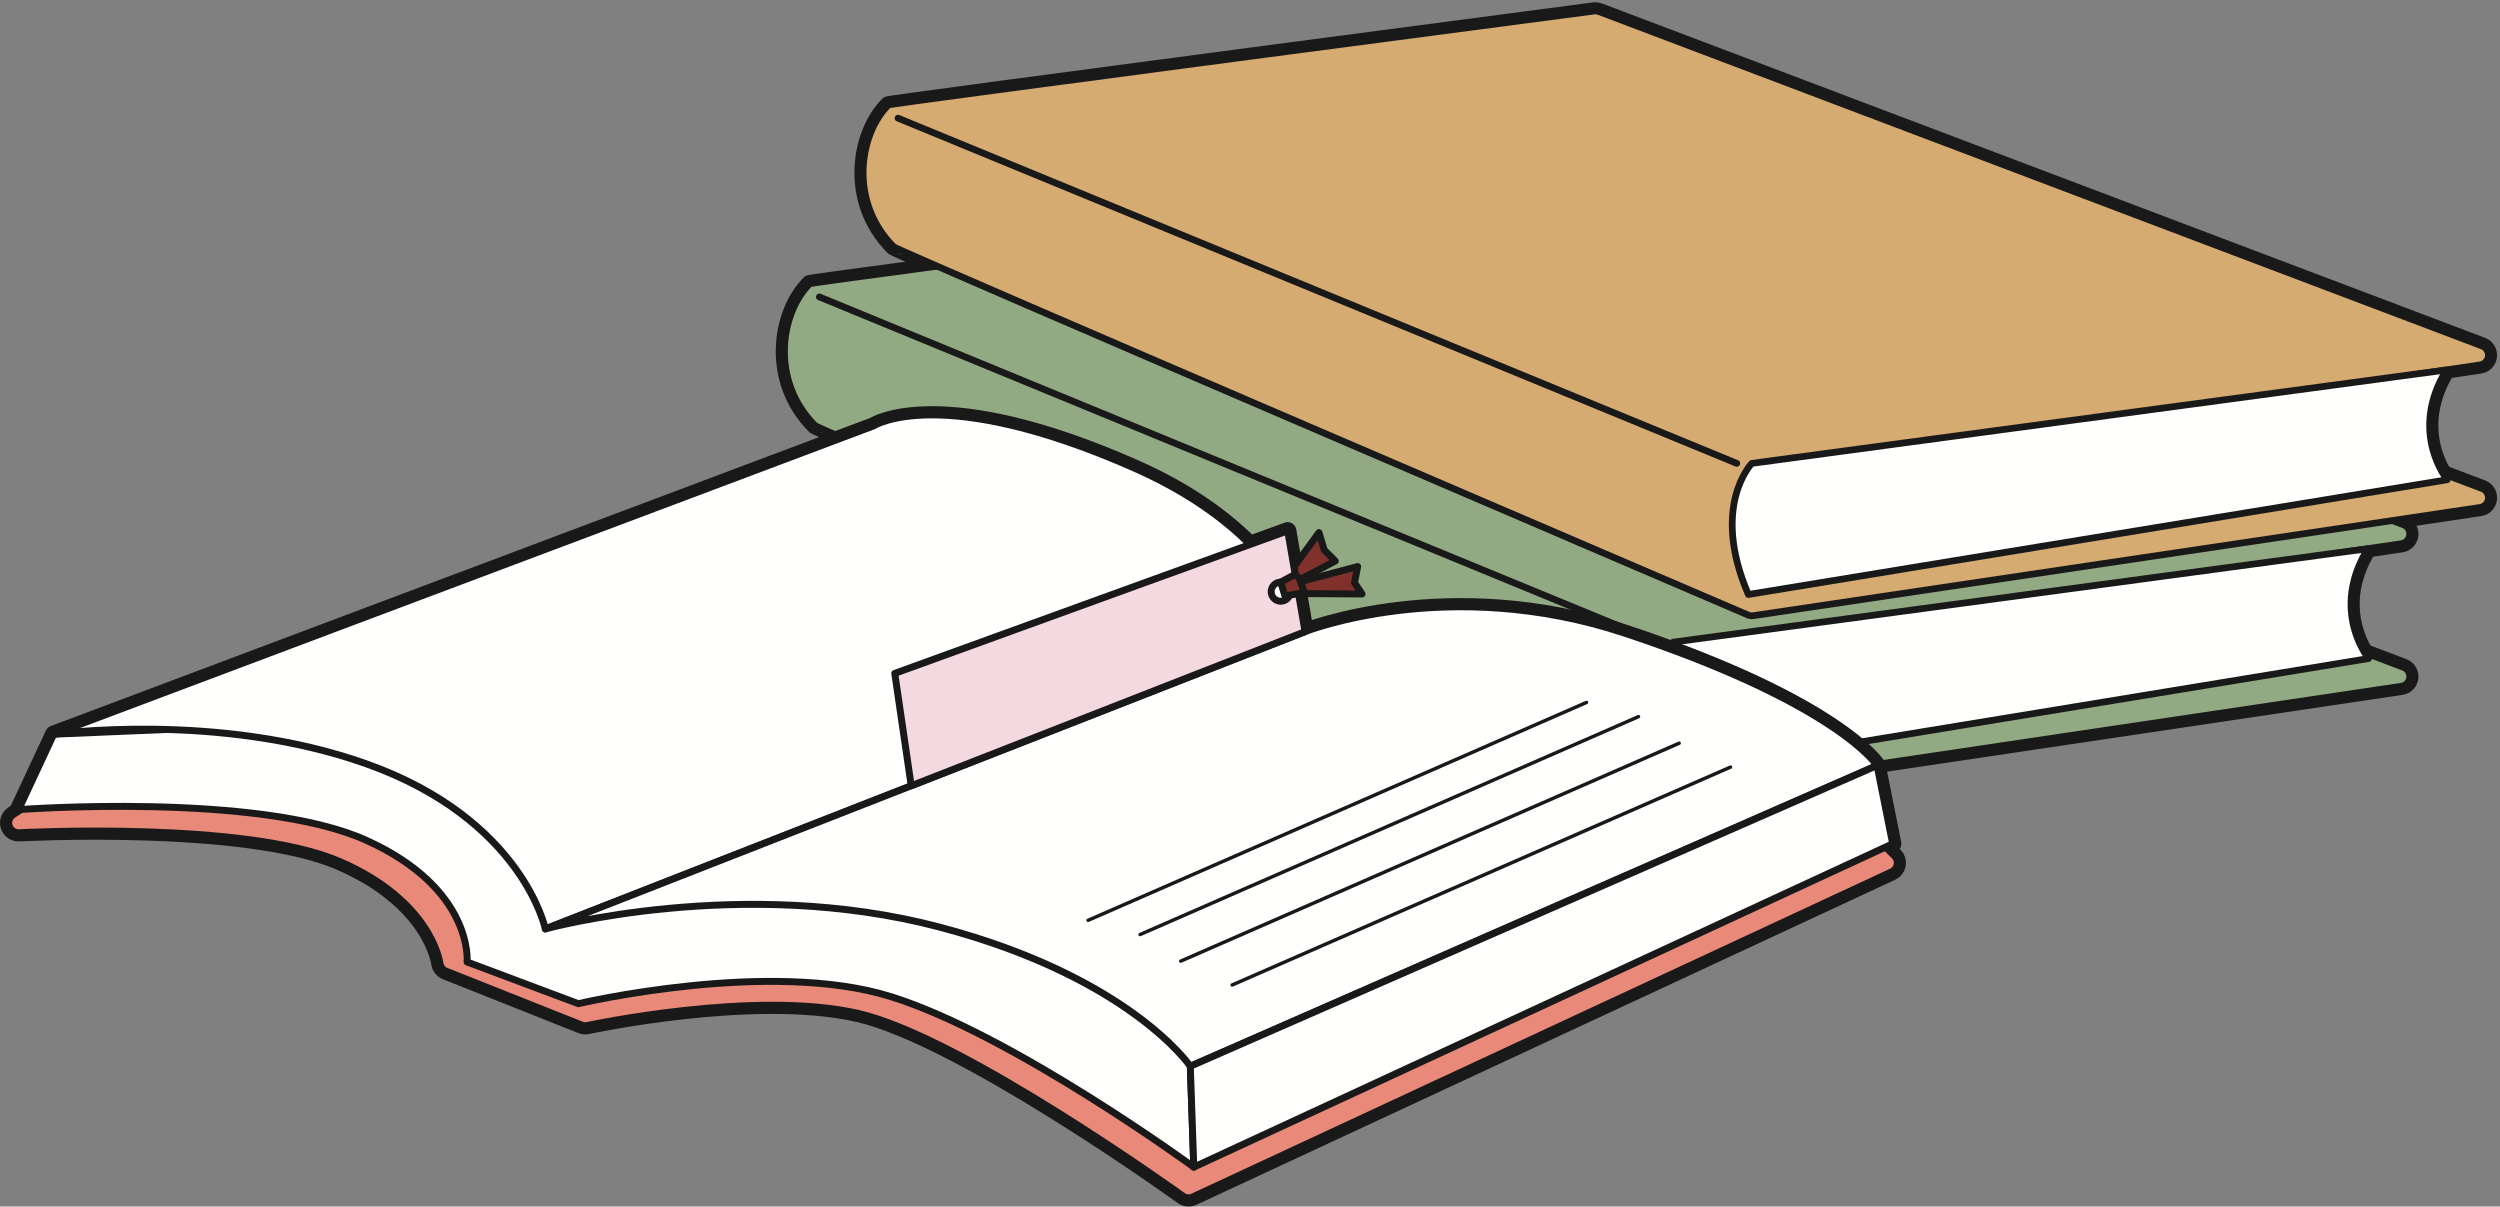 <?xml version="1.0" encoding="UTF-8"?>
<!DOCTYPE svg PUBLIC "-//W3C//DTD SVG 1.1//EN" "http://www.w3.org/Graphics/SVG/1.1/DTD/svg11.dtd">
<svg version="1.1" xmlns="http://www.w3.org/2000/svg" xmlns:xlink="http://www.w3.org/1999/xlink" x="0" y="0" width="719" height="347" viewBox="0, 0, 719, 347">
  <rect x="0" y="0" width="719" height="347" fill="#808080" stroke="none"/>
  <g id="Layer_1">
    <path d="M713.833,140.499 L702.662,136.269 C700.105,132.079 694.889,120.567 703.593,106.392 L713.247,104.954 C714.522,104.764 715.51,103.736 715.647,102.453 C715.785,101.171 715.04,99.956 713.833,99.499 L459.833,3.327 C459.411,3.168 458.965,3.112 458.52,3.161 C458.52,3.161 252.727,30.187 255.497,30.187 C247.083,38.602 244.043,57.998 257.024,70.979 C256.959,71.037 261.56,73.083 269.53,76.562 C247.237,79.542 232.115,81.601 232.879,81.601 C224.465,90.016 221.426,109.412 234.407,122.393 C233.936,122.82 480.088,228.28 480.088,228.28 C480.572,228.491 481.106,228.56 481.63,228.481 L690.63,197.368 C691.906,197.177 692.894,196.149 693.03,194.866 C693.169,193.585 692.423,192.37 691.216,191.913 L680.045,187.684 C677.488,183.493 672.271,171.981 680.976,157.806 L690.63,156.368 C691.906,156.177 692.894,155.149 693.03,153.866 C693.169,152.585 692.423,151.37 691.216,150.913 L688.032,149.708 L713.247,145.954 C714.522,145.763 715.51,144.735 715.647,143.452 C715.785,142.171 715.04,140.956 713.833,140.499" fill="#1A1919"/>
    <path d="M713.833,140.499 L702.662,136.269 C700.105,132.079 694.889,120.567 703.593,106.392 L713.247,104.954 C714.522,104.764 715.51,103.736 715.647,102.453 C715.785,101.171 715.04,99.956 713.833,99.499 L459.833,3.327 C459.411,3.168 458.965,3.112 458.52,3.161 C458.52,3.161 252.727,30.187 255.497,30.187 C247.083,38.602 244.043,57.998 257.024,70.979 C256.959,71.037 261.56,73.083 269.53,76.562 C247.237,79.542 232.115,81.601 232.879,81.601 C224.465,90.016 221.426,109.412 234.407,122.393 C233.936,122.82 480.088,228.28 480.088,228.28 C480.572,228.491 481.106,228.56 481.63,228.481 L690.63,197.368 C691.906,197.177 692.894,196.149 693.03,194.866 C693.169,193.585 692.423,192.37 691.216,191.913 L680.045,187.684 C677.488,183.493 672.271,171.981 680.976,157.806 L690.63,156.368 C691.906,156.177 692.894,155.149 693.03,153.866 C693.169,152.585 692.423,151.37 691.216,150.913 L688.032,149.708 L713.247,145.954 C714.522,145.763 715.51,144.735 715.647,143.452 C715.785,142.171 715.04,140.956 713.833,140.499 z" fill-opacity="0" stroke="#1A1919" stroke-width="5" stroke-linecap="round" stroke-linejoin="round"/>
    <path d="M234.407,122.393 C221.426,109.412 224.465,90.016 232.879,81.601 C230.11,81.601 435.902,54.575 435.902,54.575 C436.348,54.526 436.795,54.582 437.217,54.741 L691.216,150.913 C692.423,151.37 693.169,152.585 693.03,153.866 C692.894,155.149 691.906,156.177 690.63,156.368 L623.667,166.337 L691.216,191.913 C692.423,192.37 693.169,193.585 693.03,194.866 C692.894,196.149 691.906,197.177 690.63,197.368 L481.63,228.481 C481.106,228.56 480.572,228.491 480.088,228.28 C480.088,228.28 233.936,122.82 234.407,122.393" fill="#92AA83"/>
    <path d="M234.407,122.393 C221.426,109.412 224.465,90.016 232.879,81.601 C230.11,81.601 435.902,54.575 435.902,54.575 C436.348,54.526 436.795,54.582 437.217,54.741 L691.216,150.913 C692.423,151.37 693.169,152.585 693.03,153.866 C692.894,155.149 691.906,156.177 690.63,156.368 L623.667,166.337 L691.216,191.913 C692.423,192.37 693.169,193.585 693.03,194.866 C692.894,196.149 691.906,197.177 690.63,197.368 L481.63,228.481 C481.106,228.56 480.572,228.491 480.088,228.28 C480.088,228.28 233.936,122.82 234.407,122.393 z" fill-opacity="0" stroke="#1A1919" stroke-width="1.942" stroke-linecap="round" stroke-linejoin="round"/>
    <path d="M680.976,157.806 L481.212,184.679 C481.212,184.679 469.212,196.935 480.212,222.392 L681.212,189.392 C681.212,189.392 669.976,175.72 680.976,157.806" fill="#FFFFFE"/>
    <path d="M680.976,157.806 L481.212,184.679 C481.212,184.679 469.212,196.935 480.212,222.392 L681.212,189.392 C681.212,189.392 669.976,175.72 680.976,157.806 z" fill-opacity="0" stroke="#1A1919" stroke-width="1.942" stroke-linecap="round" stroke-linejoin="round"/>
    <path d="M235.651,85.394 L476.878,184.679" fill="#FFFFFE"/>
    <path d="M235.651,85.394 L476.878,184.679" fill-opacity="0" stroke="#1A1919" stroke-width="1.942" stroke-linecap="round" stroke-linejoin="round"/>
    <path d="M257.024,70.979 C244.043,57.998 247.083,38.602 255.497,30.187 C252.727,30.187 458.52,3.161 458.52,3.161 C458.965,3.112 459.411,3.168 459.833,3.327 L713.833,99.499 C715.04,99.956 715.785,101.171 715.647,102.453 C715.51,103.736 714.522,104.764 713.247,104.954 L646.284,114.923 L713.833,140.499 C715.04,140.956 715.785,142.171 715.647,143.452 C715.51,144.735 714.522,145.763 713.247,145.954 L504.247,177.067 C503.724,177.145 503.188,177.077 502.704,176.866 C502.704,176.866 256.553,71.406 257.024,70.979" fill="#D5AB71"/>
    <path d="M257.024,70.979 C244.043,57.998 247.083,38.602 255.497,30.187 C252.727,30.187 458.52,3.161 458.52,3.161 C458.965,3.112 459.411,3.168 459.833,3.327 L713.833,99.499 C715.04,99.956 715.785,101.171 715.647,102.453 C715.51,103.736 714.522,104.764 713.247,104.954 L646.284,114.923 L713.833,140.499 C715.04,140.956 715.785,142.171 715.647,143.452 C715.51,144.735 714.522,145.763 713.247,145.954 L504.247,177.067 C503.724,177.145 503.188,177.077 502.704,176.866 C502.704,176.866 256.553,71.406 257.024,70.979 z" fill-opacity="0" stroke="#1A1919" stroke-width="1.942" stroke-linecap="round" stroke-linejoin="round"/>
    <path d="M703.593,106.392 L503.829,133.265 C503.829,133.265 491.829,145.52 502.829,170.977 L703.829,137.977 C703.829,137.977 692.593,124.306 703.593,106.392" fill="#FFFFFE"/>
    <path d="M703.593,106.392 L503.829,133.265 C503.829,133.265 491.829,145.52 502.829,170.977 L703.829,137.977 C703.829,137.977 692.593,124.306 703.593,106.392 z" fill-opacity="0" stroke="#1A1919" stroke-width="1.942" stroke-linecap="round" stroke-linejoin="round"/>
    <path d="M258.268,33.979 L499.495,133.265" fill="#FFFFFE"/>
    <path d="M258.268,33.979 L499.495,133.265" fill-opacity="0" stroke="#1A1919" stroke-width="1.942" stroke-linecap="round" stroke-linejoin="round"/>
    <path d="M371.085,170.165 C371.085,170.556 371.001,170.927 370.854,171.263 C370.161,170.056 369.367,168.774 368.458,167.429 C369.918,167.493 371.085,168.688 371.085,170.165 z M544.839,246.161 L542.289,243.612 L544.335,242.665 L539.835,220.165 C539.835,220.165 528.544,202.456 467.335,182.124 C416.598,165.269 375.335,181.665 375.335,181.665 L370.335,152.665 L359.473,156.606 C352.148,149.259 341.573,141.399 326.335,134.665 C270.509,109.999 251.28,122.479 251.28,122.479 L15.458,211.159 C15.458,211.159 28.899,209.263 47.916,209.798 L15.458,211.159 L5.335,232.851 C5.335,232.851 5.597,232.831 6.089,232.798 L3.792,234.288 C2.714,234.987 2.242,236.323 2.64,237.544 C3.039,238.767 4.209,239.567 5.492,239.495 C6.14,239.46 70.585,236.048 97.711,247.769 C123.769,259.026 126.424,276.306 126.524,277.034 C126.664,278.048 127.339,278.923 128.288,279.3 L167.288,294.8 C167.813,295.009 168.387,295.056 168.938,294.935 C169.414,294.831 216.857,284.655 246.708,291.431 C276.62,298.22 339.543,343.507 340.175,343.964 C341.007,344.565 342.1,344.669 343.03,344.235 L544.03,250.735 C544.869,250.345 545.465,249.569 545.626,248.659 C545.787,247.747 545.493,246.815 544.839,246.161" fill="#1A1919"/>
    <path d="M371.085,170.165 C371.085,170.556 371.001,170.927 370.854,171.263 C370.161,170.056 369.367,168.774 368.458,167.429 C369.918,167.493 371.085,168.688 371.085,170.165 z M544.839,246.161 L542.289,243.612 L544.335,242.665 L539.835,220.165 C539.835,220.165 528.544,202.456 467.335,182.124 C416.598,165.269 375.335,181.665 375.335,181.665 L370.335,152.665 L359.473,156.606 C352.148,149.259 341.573,141.399 326.335,134.665 C270.509,109.999 251.28,122.479 251.28,122.479 L15.458,211.159 C15.458,211.159 28.899,209.263 47.916,209.798 L15.458,211.159 L5.335,232.851 C5.335,232.851 5.597,232.831 6.089,232.798 L3.792,234.288 C2.714,234.987 2.242,236.323 2.64,237.544 C3.039,238.767 4.209,239.567 5.492,239.495 C6.14,239.46 70.585,236.048 97.711,247.769 C123.769,259.026 126.424,276.306 126.524,277.034 C126.664,278.048 127.339,278.923 128.288,279.3 L167.288,294.8 C167.813,295.009 168.387,295.056 168.938,294.935 C169.414,294.831 216.857,284.655 246.708,291.431 C276.62,298.22 339.543,343.507 340.175,343.964 C341.007,344.565 342.1,344.669 343.03,344.235 L544.03,250.735 C544.869,250.345 545.465,249.569 545.626,248.659 C545.787,247.747 545.493,246.815 544.839,246.161 z" fill-opacity="0" stroke="#1A1919" stroke-width="5" stroke-linecap="round" stroke-linejoin="round"/>
    <path d="M372.123,163.038 L379.335,153.165 L380.835,158.165 L384.021,161.352 L372.844,167.22 L372.123,163.038" fill="#80312C"/>
    <path d="M372.123,163.038 L379.335,153.165 L380.835,158.165 L384.021,161.352 L372.844,167.22 L372.123,163.038 z" fill-opacity="0" stroke="#1A1919" stroke-width="2" stroke-linecap="round" stroke-linejoin="round"/>
    <path d="M64.925,211.48 L10.892,229.785 C10.669,229.86 10.457,229.964 10.259,230.092 L3.792,234.287 C2.714,234.986 2.242,236.323 2.64,237.544 C3.039,238.766 4.209,239.566 5.492,239.495 C6.14,239.46 70.585,236.048 97.711,247.768 C123.769,259.025 126.424,276.305 126.524,277.034 C126.664,278.047 127.339,278.922 128.288,279.299 L167.288,294.799 C167.813,295.008 168.387,295.055 168.938,294.935 C169.414,294.831 216.857,284.655 246.708,291.43 C276.62,298.219 339.543,343.506 340.175,343.963 C341.007,344.564 342.1,344.668 343.031,344.235 L544.03,250.735 C544.869,250.345 545.465,249.569 545.626,248.658 C545.787,247.747 545.493,246.815 544.839,246.161 L538.839,240.161 C538.349,239.67 537.695,239.377 537.003,239.335 L66.003,211.335 C65.638,211.313 65.272,211.363 64.925,211.48" fill="#E9897A"/>
    <path d="M64.925,211.48 L10.892,229.785 C10.669,229.86 10.457,229.964 10.259,230.092 L3.792,234.287 C2.714,234.986 2.242,236.323 2.64,237.544 C3.039,238.766 4.209,239.566 5.492,239.495 C6.14,239.46 70.585,236.048 97.711,247.768 C123.769,259.025 126.424,276.305 126.524,277.034 C126.664,278.047 127.339,278.922 128.288,279.299 L167.288,294.799 C167.813,295.008 168.387,295.055 168.938,294.935 C169.414,294.831 216.857,284.655 246.708,291.43 C276.62,298.219 339.543,343.506 340.175,343.963 C341.007,344.564 342.1,344.668 343.031,344.235 L544.03,250.735 C544.869,250.345 545.465,249.569 545.626,248.658 C545.787,247.747 545.493,246.815 544.839,246.161 L538.839,240.161 C538.349,239.67 537.695,239.377 537.003,239.335 L66.003,211.335 C65.638,211.313 65.272,211.363 64.925,211.48 z" fill-opacity="0" stroke="#1A1919" stroke-width="2" stroke-linecap="round" stroke-linejoin="round"/>
    <path d="M15.458,211.159 L5.335,232.851 C5.335,232.851 74.335,227.665 105.335,241.665 C136.335,255.665 134.335,276.665 134.335,276.665 L166.335,288.665 C166.335,288.665 221.335,275.665 256.335,286.665 C291.335,297.665 343.335,335.665 343.335,335.665 L342.335,306.665 L315.335,250.665 L170.335,204.665 L15.458,211.159" fill="#FFFFFE"/>
    <path d="M15.458,211.159 L5.335,232.851 C5.335,232.851 74.335,227.665 105.335,241.665 C136.335,255.665 134.335,276.665 134.335,276.665 L166.335,288.665 C166.335,288.665 221.335,275.665 256.335,286.665 C291.335,297.665 343.335,335.665 343.335,335.665 L342.335,306.665 L315.335,250.665 L170.335,204.665 L15.458,211.159 z" fill-opacity="0" stroke="#1A1919" stroke-width="2" stroke-linecap="round" stroke-linejoin="round"/>
    <path d="M15.458,211.159 L251.28,122.479 C251.28,122.479 270.509,109.999 326.335,134.665 C369.335,153.665 375.335,181.665 375.335,181.665 L156.835,267.165 C156.835,267.165 150.335,235.665 105.335,219.665 C62.674,204.497 15.458,211.159 15.458,211.159" fill="#FFFFFE"/>
    <path d="M15.458,211.159 L251.28,122.479 C251.28,122.479 270.509,109.999 326.335,134.665 C369.335,153.665 375.335,181.665 375.335,181.665 L156.835,267.165 C156.835,267.165 150.335,235.665 105.335,219.665 C62.674,204.497 15.458,211.159 15.458,211.159 z" fill-opacity="0" stroke="#1A1919" stroke-width="2" stroke-linecap="round" stroke-linejoin="round"/>
    <path d="M156.835,267.165 C156.835,267.165 213.335,251.583 270.335,266.665 C325.099,281.157 342.335,306.665 342.335,306.665 L539.835,220.165 C539.835,220.165 528.544,202.456 467.335,182.124 C416.598,165.269 375.335,181.665 375.335,181.665 L156.835,267.165" fill="#FFFFFE"/>
    <path d="M156.835,267.165 C156.835,267.165 213.335,251.583 270.335,266.665 C325.099,281.157 342.335,306.665 342.335,306.665 L539.835,220.165 C539.835,220.165 528.544,202.456 467.335,182.124 C416.598,165.269 375.335,181.665 375.335,181.665 L156.835,267.165 z" fill-opacity="0" stroke="#1A1919" stroke-width="2" stroke-linecap="round" stroke-linejoin="round"/>
    <path d="M343.335,335.665 L544.335,242.665 L539.835,220.165 L342.335,306.665 L343.335,335.665" fill="#FFFFFE"/>
    <path d="M343.335,335.665 L544.335,242.665 L539.835,220.165 L342.335,306.665 L343.335,335.665 z" fill-opacity="0" stroke="#1A1919" stroke-width="2" stroke-linecap="round" stroke-linejoin="round"/>
    <path d="M368.335,172.915 C366.816,172.915 365.585,171.685 365.585,170.165 C365.585,168.647 366.816,167.415 368.335,167.415 C369.854,167.415 371.085,168.647 371.085,170.165 C371.085,171.685 369.854,172.915 368.335,172.915 z M370.335,152.665 L257.335,193.665 L262.069,225.987 L375.335,181.665 L370.335,152.665" fill="#F5D9E1"/>
    <path d="M368.335,172.915 C366.816,172.915 365.585,171.685 365.585,170.165 C365.585,168.647 366.816,167.415 368.335,167.415 C369.854,167.415 371.085,168.647 371.085,170.165 C371.085,171.685 369.854,172.915 368.335,172.915 z M370.335,152.665 L257.335,193.665 L262.069,225.987 L375.335,181.665 L370.335,152.665 z" fill-opacity="0" stroke="#1A1919" stroke-width="2" stroke-linecap="round" stroke-linejoin="round"/>
    <path d="M371.12,168.063 L390.468,162.938 L389.554,167.601 L391.723,170.829 L371.85,170.704 L371.12,168.063" fill="#80312C"/>
    <path d="M371.12,168.063 L390.468,162.938 L389.554,167.601 L391.723,170.829 L371.85,170.704 L371.12,168.063 z" fill-opacity="0" stroke="#1A1919" stroke-width="2" stroke-linecap="round" stroke-linejoin="round"/>
    <path d="M372.493,165.181 L373.688,166.376 L375.124,170.374 L369.559,171.429 L368.335,167.415 L372.493,165.181" fill="#80312C"/>
    <path d="M372.493,165.181 L373.688,166.376 L375.124,170.374 L369.559,171.429 L368.335,167.415 L372.493,165.181 z" fill-opacity="0" stroke="#1A1919" stroke-width="2" stroke-linecap="round" stroke-linejoin="round"/>
    <path d="M354.365,283.282 L497.699,220.614" fill="#FFFFFE"/>
    <path d="M354.365,283.282 L497.699,220.614" fill-opacity="0" stroke="#1A1919" stroke-width="1" stroke-linecap="round" stroke-linejoin="round"/>
    <path d="M482.92,213.751 L339.586,276.419" fill="#FFFFFE"/>
    <path d="M482.92,213.751 L339.586,276.419" fill-opacity="0" stroke="#1A1919" stroke-width="1" stroke-linecap="round" stroke-linejoin="round"/>
    <path d="M471.234,206.102 L327.9,268.77" fill="#FFFFFE"/>
    <path d="M471.234,206.102 L327.9,268.77" fill-opacity="0" stroke="#1A1919" stroke-width="1" stroke-linecap="round" stroke-linejoin="round"/>
    <path d="M456.273,202.02 L312.939,264.686" fill="#FFFFFE"/>
    <path d="M456.273,202.02 L312.939,264.686" fill-opacity="0" stroke="#1A1919" stroke-width="1" stroke-linecap="round" stroke-linejoin="round"/>
  </g>
</svg>
